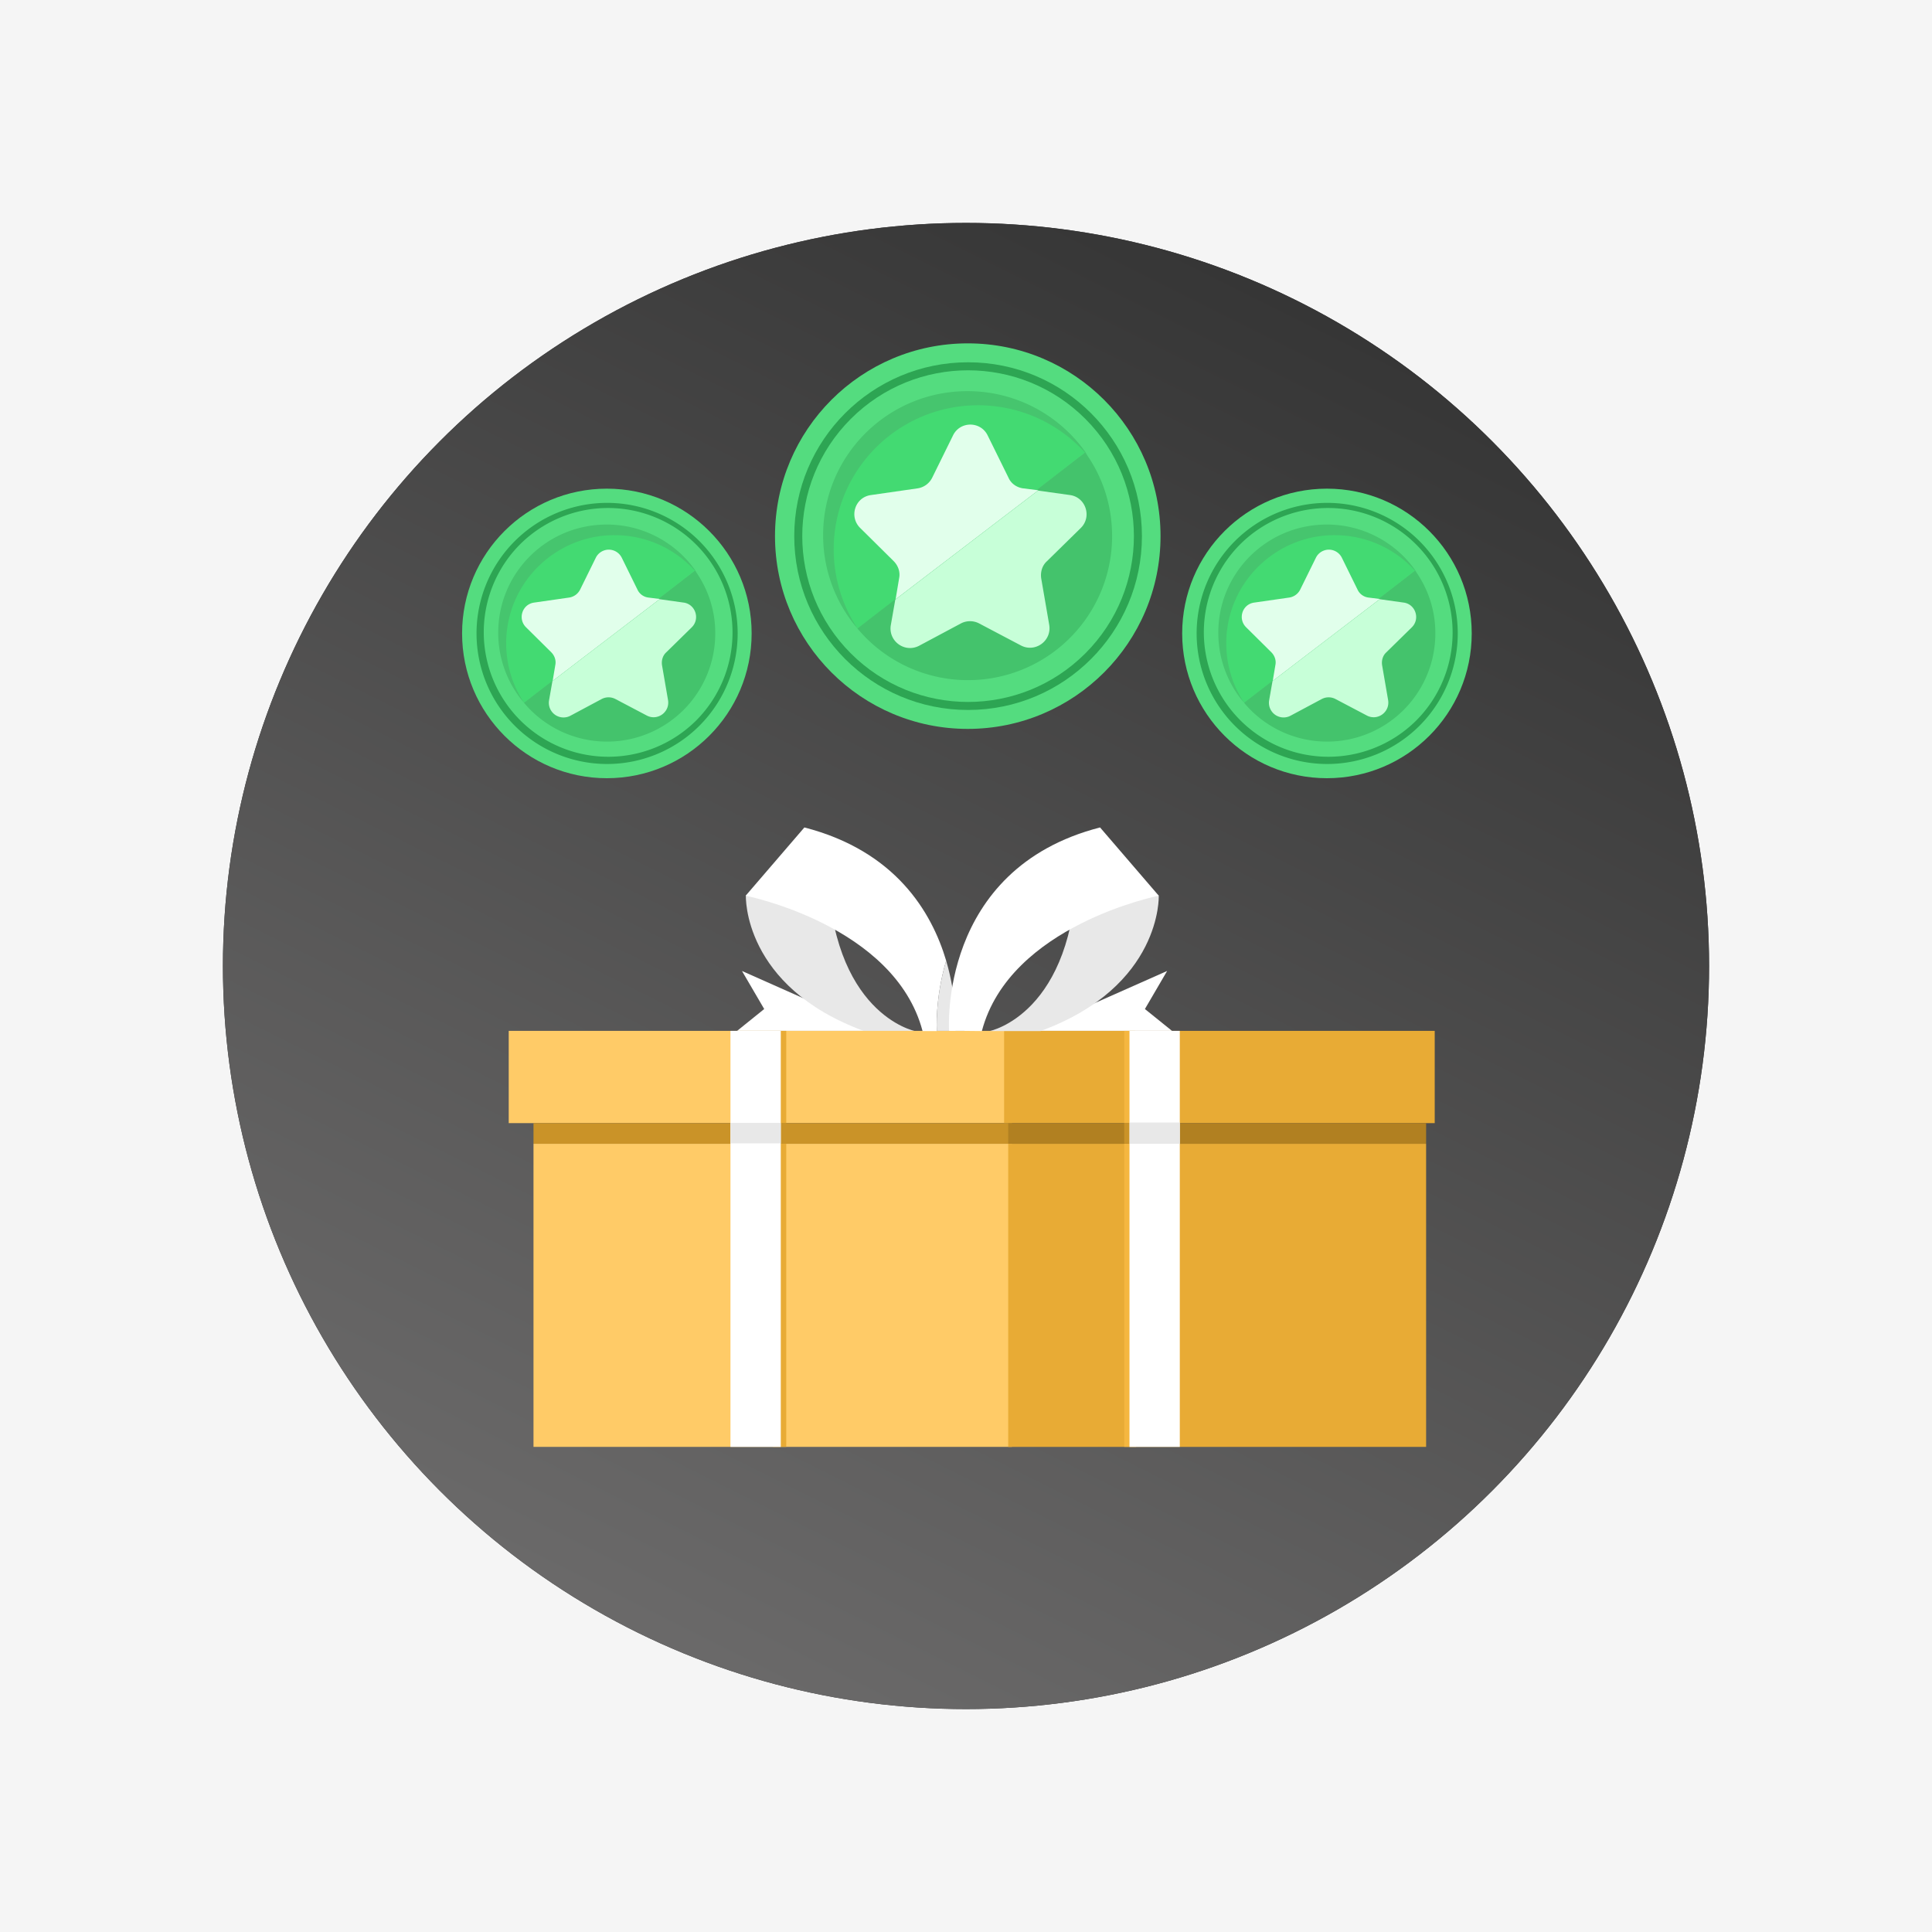 <svg width="130" height="130" fill="none" xmlns="http://www.w3.org/2000/svg"><path fill="#F5F5F5" d="M0 0h130v130H0z"/><circle cx="65" cy="65" r="50" fill="#353535"/><circle cx="65" cy="65" r="50" fill="url(#a)"/><path d="m69.453 69.365 9.08-4.03-1.495 2.56 1.824 1.47h-9.41Zm-10.459 0-9.068-4.03 1.496 2.56-1.824 1.47h9.396Z" fill="#fff"/><path d="M50.188 60.27s-.236 6.102 7.953 9.107h3.425s-5.696-1.128-5.88-11.141c-2.27-.604-5.498 2.034-5.498 2.034Z" fill="#E8E8E8"/><path d="M68.088 69.365H34.231v6.207h33.857v-6.207Z" fill="#FFCB67"/><path d="M96.538 69.365H67.564v6.207h28.975v-6.207Z" fill="#E8AB35"/><path d="M68.088 75.572h-32.19v1.39h32.19v-1.39Z" fill="#CA9328"/><path d="M95.961 75.572H67.84v1.39h28.12v-1.39Z" fill="#B18021"/><path d="M68.088 76.963h-32.19v20.394h32.19V76.963Z" fill="#FFCB67"/><path d="M95.961 76.963H67.84v20.394h28.12V76.963Zm-43.056-7.598h-3.386v6.194h3.386v-6.194Z" fill="#E8AB35"/><path d="M52.905 75.559h-.892v1.404h.892v-1.404Z" fill="#CA9328"/><path d="M52.905 76.963h-.892v20.394h.892V76.963Z" fill="#E8AB35"/><path d="M52.537 69.365h-3.386v27.992h3.386V69.365Z" fill="#fff"/><path d="M76.382 69.365h-.735v6.207h.735v-6.207Z" fill="#F5B740"/><path d="M76.448 75.572h-.801v1.378h.8v-1.378Z" fill="#CA9328"/><path d="M76.448 76.963h-.801v20.394h.8V76.963Z" fill="#F5B740"/><path d="M79.387 69.365H76v27.992h3.386V69.365Z" fill="#fff"/><path d="M77.97 60.27s.236 6.102-7.953 9.107h-3.425s5.695-1.128 5.879-11.141c2.27-.604 5.498 2.034 5.498 2.034Z" fill="#E8E8E8"/><path d="M63.665 64.64c-.984-3.307-3.438-7.388-9.54-8.963l-3.95 4.593s10.026 1.982 11.902 9.108h.958c0-.053-.13-2.153.63-4.738Z" fill="#fff"/><path d="M63.665 64.64c-.76 2.585-.63 4.685-.63 4.725h1.26c0-.04.132-2.14-.63-4.725Z" fill="#E8E8E8"/><path d="M63.862 69.364s-.76-10.879 10.158-13.687l3.95 4.593s-10.026 1.982-11.903 9.108c-.984-.014-1.575-.014-2.204-.014Z" fill="#fff"/><path d="M52.537 75.559h-3.372v1.377h3.372V75.56Zm26.85-.027h-3.373v1.43h3.373v-1.43Z" fill="#E8E8E8"/><path d="M65.12 49.046c7.163 0 12.97-5.808 12.97-12.971 0-7.164-5.807-12.971-12.97-12.971-7.164 0-12.972 5.807-12.972 12.97 0 7.164 5.808 12.972 12.971 12.972Z" fill="#54DC7F"/><path d="M65.14 47.772c6.461 0 11.698-5.237 11.698-11.697 0-6.46-5.237-11.698-11.697-11.698-6.46 0-11.698 5.237-11.698 11.698 0 6.46 5.238 11.697 11.698 11.697Z" fill="#2DA553"/><path d="M73.03 43.965c4.357-4.358 4.357-11.423 0-15.78-4.358-4.357-11.422-4.357-15.78 0-4.357 4.357-4.357 11.422 0 15.78 4.358 4.357 11.422 4.357 15.78 0Z" fill="#54DC7F"/><path d="M65.14 26.384a9.69 9.69 0 0 0-9.69 9.69c0 2.375.842 4.533 2.266 6.216 4.576-3.54 10.727-8.287 15.324-11.87a9.737 9.737 0 0 0-7.9-4.036Z" fill="#43DA72"/><path d="M57.695 42.29a9.689 9.689 0 0 0 7.446 3.475 9.69 9.69 0 0 0 9.69-9.69c0-2.115-.67-4.058-1.813-5.633-4.597 3.56-10.748 8.309-15.323 11.848Z" fill="#44C36C"/><path d="M65.81 27.27a9.717 9.717 0 0 1 7.38 3.388 9.681 9.681 0 0 0-8.092-4.338c-5.374 0-9.712 4.338-9.712 9.69 0 2.417.885 4.619 2.33 6.302a9.66 9.66 0 0 1-1.618-5.352c0-5.353 4.36-9.69 9.712-9.69Z" fill="#46C56E"/><path d="M68.831 32.859c-.431-.065-.798-.324-.97-.712l-1.404-2.849c-.475-.971-1.856-.971-2.33 0l-1.403 2.849a1.316 1.316 0 0 1-.972.712l-3.15.453c-1.08.151-1.49 1.468-.713 2.223l2.245 2.223c.302.302.453.734.367 1.144l-.238 1.424 9.604-7.337-1.036-.13Z" fill="#E1FFEB"/><path d="M72.716 35.535c.777-.755.345-2.072-.712-2.223l-2.158-.302-9.604 7.338-.303 1.727c-.172 1.057.928 1.877 1.9 1.38l2.827-1.51a1.326 1.326 0 0 1 1.209 0l2.827 1.49c.95.495 2.072-.303 1.899-1.382l-.54-3.13c-.064-.431.065-.863.367-1.143l2.288-2.245Z" fill="#C7FFD8"/><path d="M89.287 52.364c5.38 0 9.742-4.362 9.742-9.742 0-5.38-4.361-9.741-9.742-9.741-5.38 0-9.741 4.361-9.741 9.741s4.361 9.742 9.741 9.742Z" fill="#54DC7F"/><path d="M89.304 51.407a8.785 8.785 0 1 0 0-17.57 8.785 8.785 0 0 0 0 17.57Z" fill="#2DA553"/><path d="M95.228 48.548a8.38 8.38 0 1 0-11.85-11.851 8.38 8.38 0 0 0 11.85 11.85Z" fill="#54DC7F"/><path d="M89.303 35.344a7.277 7.277 0 0 0-7.278 7.278c0 1.783.632 3.404 1.702 4.668 3.437-2.658 8.056-6.224 11.509-8.914a7.313 7.313 0 0 0-5.933-3.032Z" fill="#43DA72"/><path d="M83.711 47.29a7.276 7.276 0 0 0 5.593 2.61 7.277 7.277 0 0 0 7.277-7.278 7.164 7.164 0 0 0-1.361-4.23c-3.453 2.674-8.072 6.24-11.509 8.898Z" fill="#44C36C"/><path d="M89.806 36.01a7.3 7.3 0 0 1 5.543 2.544 7.271 7.271 0 0 0-6.078-3.258c-4.036 0-7.294 3.258-7.294 7.278a7.24 7.24 0 0 0 1.75 4.733 7.255 7.255 0 0 1-1.215-4.02c0-4.02 3.274-7.278 7.294-7.278Z" fill="#46C56E"/><path d="M92.075 40.207a.935.935 0 0 1-.73-.535l-1.053-2.14a.974.974 0 0 0-1.75 0l-1.054 2.14a.988.988 0 0 1-.73.535l-2.366.34c-.81.114-1.118 1.103-.534 1.67l1.685 1.67c.227.226.34.55.276.859l-.179 1.07 7.213-5.512-.778-.097Z" fill="#E1FFEB"/><path d="M94.992 42.217c.584-.567.26-1.556-.534-1.67l-1.621-.226-7.213 5.51-.227 1.297a.987.987 0 0 0 1.426 1.038l2.124-1.135a.996.996 0 0 1 .907 0l2.124 1.118c.713.373 1.556-.227 1.426-1.037l-.405-2.35c-.049-.324.048-.649.275-.86l1.718-1.685Z" fill="#C7FFD8"/><path d="M40.834 52.364c5.38 0 9.742-4.362 9.742-9.742 0-5.38-4.362-9.741-9.742-9.741-5.38 0-9.741 4.361-9.741 9.741s4.361 9.742 9.741 9.742Z" fill="#54DC7F"/><path d="M40.85 51.407a8.785 8.785 0 1 0 0-17.57 8.785 8.785 0 0 0 0 17.57Z" fill="#2DA553"/><path d="M46.775 48.548a8.38 8.38 0 1 0-11.85-11.851 8.38 8.38 0 0 0 11.85 11.85Z" fill="#54DC7F"/><path d="M40.85 35.344a7.277 7.277 0 0 0-7.277 7.278c0 1.783.632 3.404 1.702 4.668 3.436-2.658 8.055-6.224 11.508-8.914a7.312 7.312 0 0 0-5.933-3.032Z" fill="#43DA72"/><path d="M35.258 47.29a7.276 7.276 0 0 0 5.592 2.61 7.277 7.277 0 0 0 7.278-7.278 7.163 7.163 0 0 0-1.361-4.23c-3.453 2.674-8.072 6.24-11.509 8.898Z" fill="#44C36C"/><path d="M41.353 36.01c2.22 0 4.198.988 5.544 2.544a7.271 7.271 0 0 0-6.079-3.258c-4.036 0-7.294 3.258-7.294 7.278a7.24 7.24 0 0 0 1.751 4.733 7.255 7.255 0 0 1-1.216-4.02c0-4.02 3.275-7.278 7.294-7.278Z" fill="#46C56E"/><path d="M43.622 40.207a.935.935 0 0 1-.73-.535l-1.053-2.14a.974.974 0 0 0-1.75 0l-1.054 2.14a.989.989 0 0 1-.73.535l-2.366.34c-.81.114-1.118 1.103-.535 1.67l1.686 1.67c.227.226.34.55.276.859l-.179 1.07 7.213-5.512-.778-.097Z" fill="#E1FFEB"/><path d="M46.54 42.217c.583-.567.26-1.556-.535-1.67l-1.621-.226-7.213 5.51-.227 1.297a.987.987 0 0 0 1.427 1.038l2.123-1.135a.996.996 0 0 1 .908 0l2.123 1.118c.713.373 1.556-.227 1.426-1.037l-.405-2.35c-.048-.324.049-.649.276-.86l1.718-1.685Z" fill="#C7FFD8"/><defs><linearGradient id="a" x1="46.154" y1="115" x2="93.077" y2="21.154" gradientUnits="userSpaceOnUse"><stop stop-color="#6C6B6B"/><stop offset="1" stop-color="#353535"/></linearGradient></defs></svg>